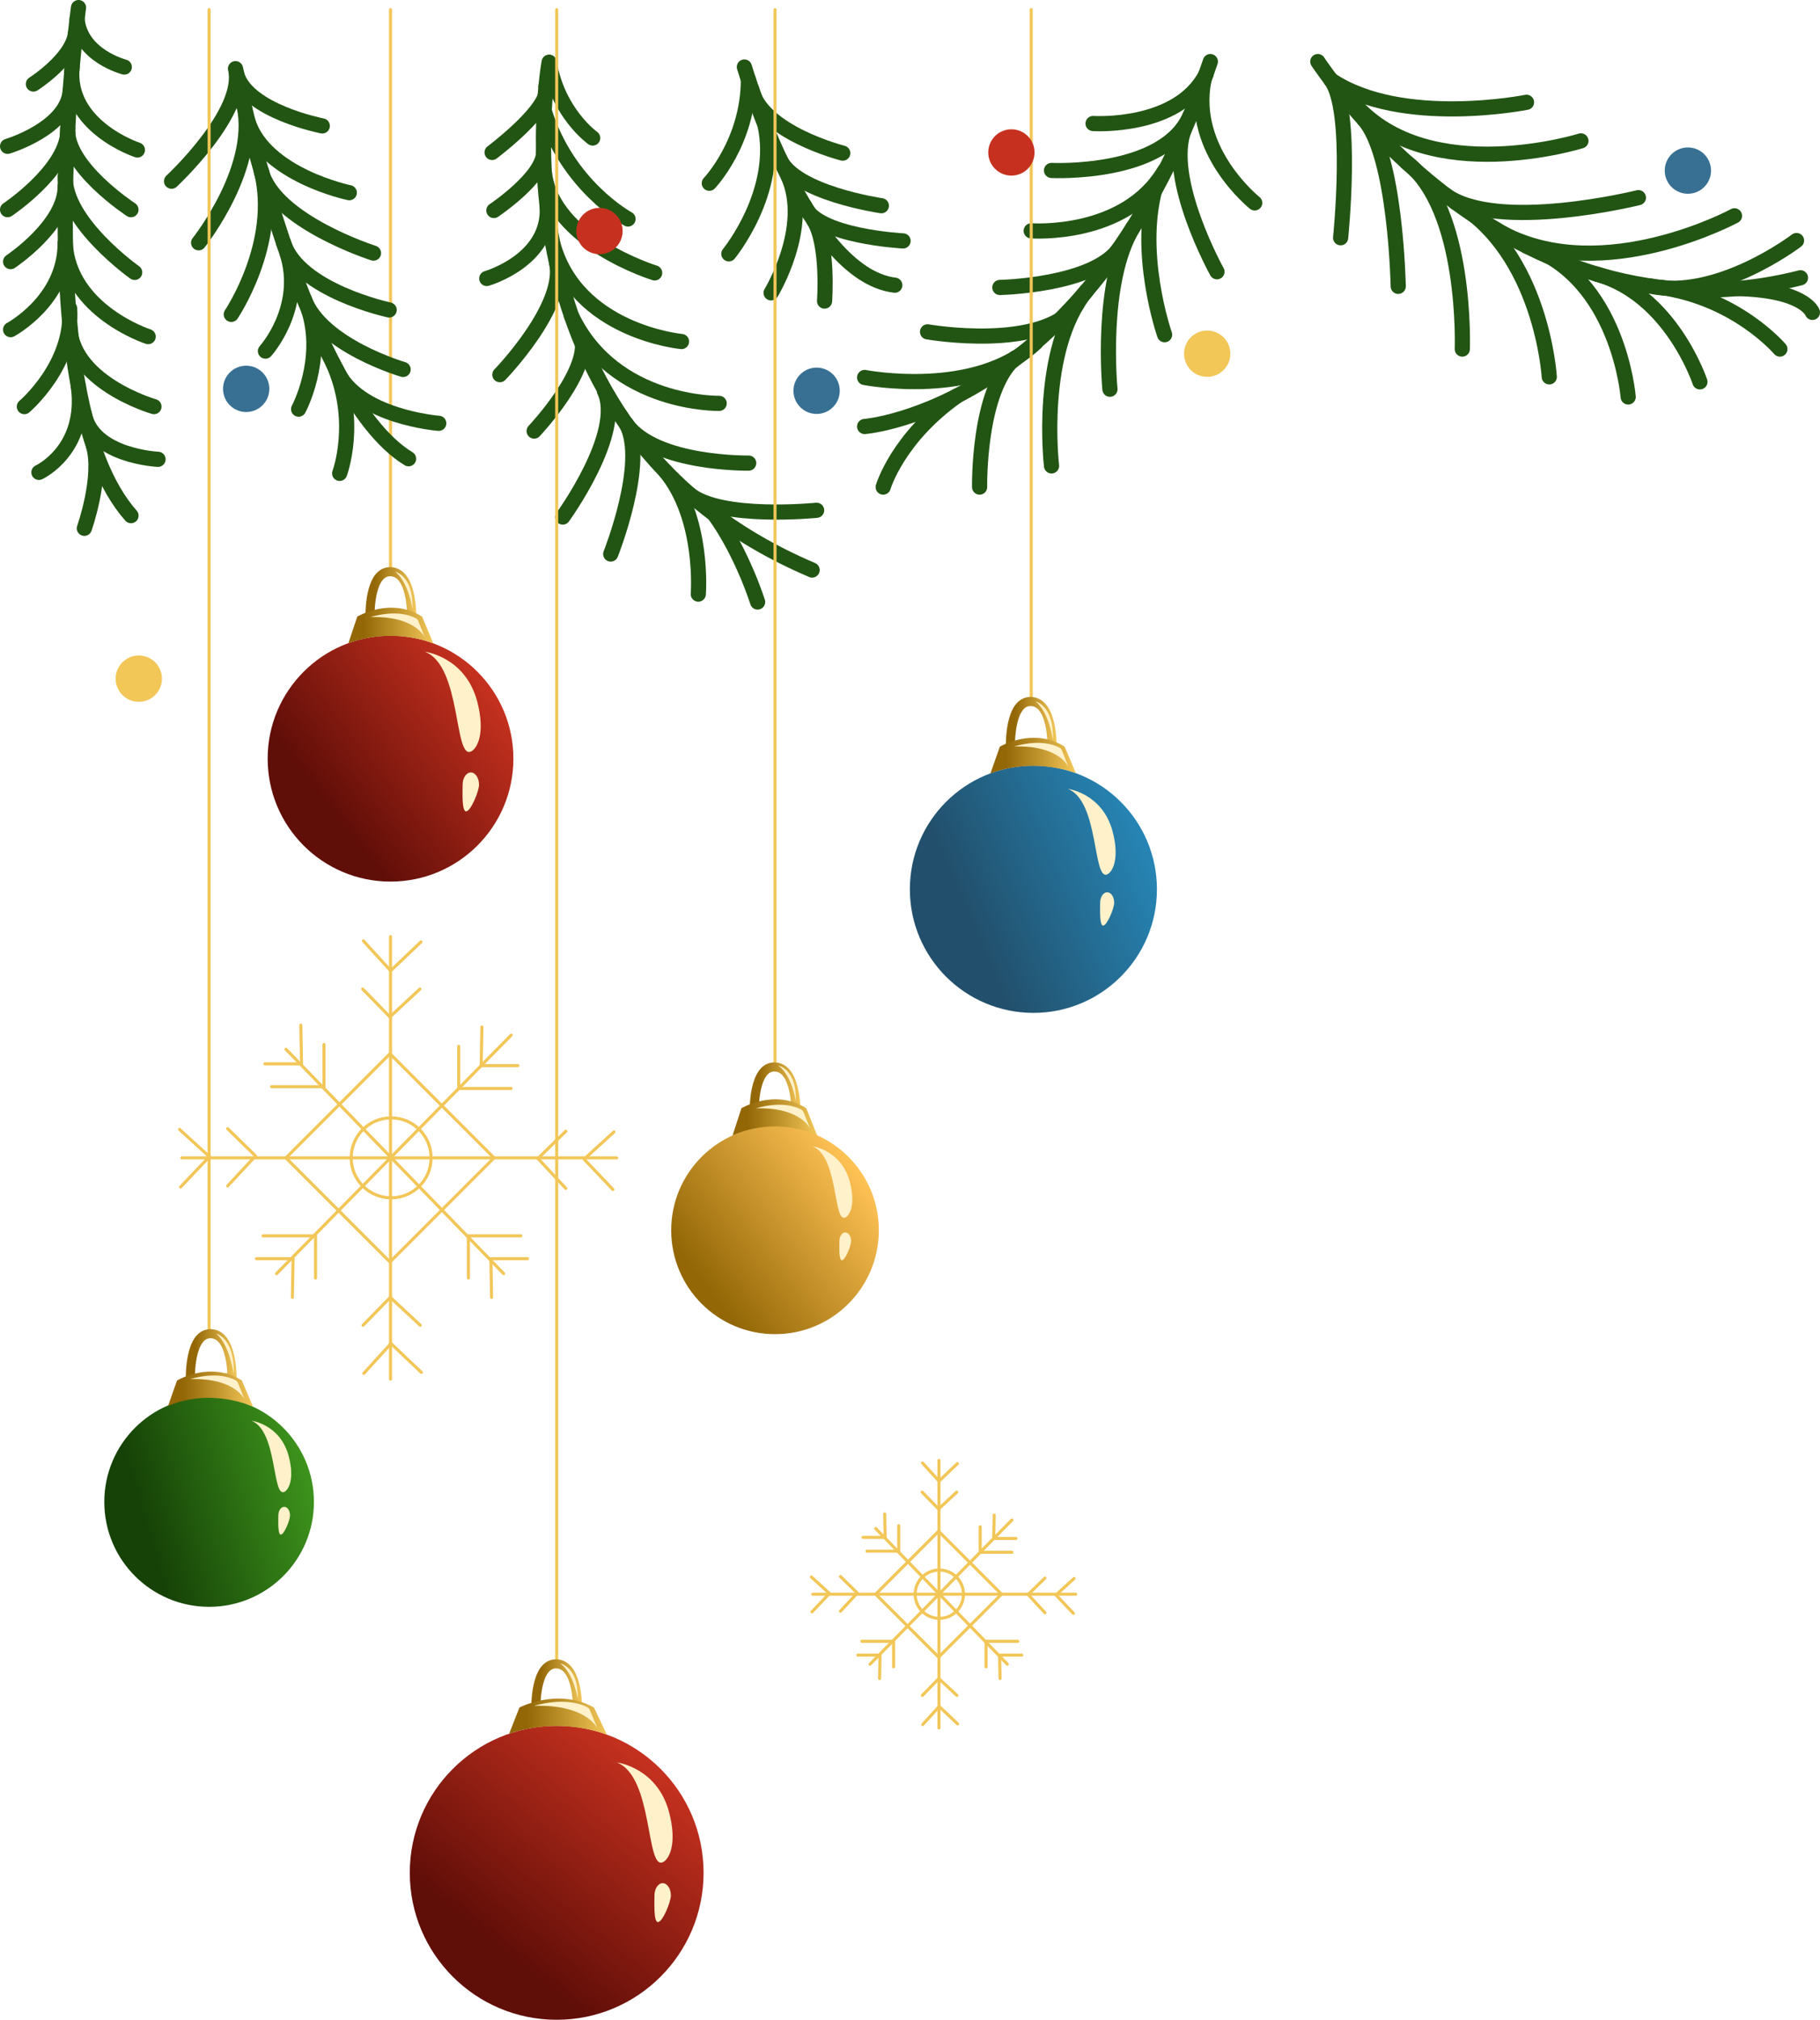 <?xml version="1.0" encoding="UTF-8"?> <svg xmlns="http://www.w3.org/2000/svg" xmlns:xlink="http://www.w3.org/1999/xlink" id="_Слой_2" data-name="Слой 2" viewBox="0 0 599.93 665.37"> <defs> <style> .cls-1 { stroke: #f2c657; } .cls-1, .cls-2, .cls-3, .cls-4, .cls-5, .cls-6, .cls-7 { fill: none; stroke-linecap: round; stroke-linejoin: round; } .cls-8 { fill: url(#_Безымянный_градиент_34-10); } .cls-9 { fill: #fff1ca; } .cls-10 { fill: #f2c657; } .cls-11 { fill: #c6311f; } .cls-12 { fill: #387093; } .cls-2 { stroke: #225513; stroke-width: 5px; } .cls-13 { fill: url(#_Безымянный_градиент_52); } .cls-14 { fill: url(#_Безымянный_градиент_28); } .cls-15 { fill: url(#_Безымянный_градиент_38); } .cls-16 { fill: url(#_Безымянный_градиент_43); } .cls-3 { stroke: url(#_Безымянный_градиент_34); } .cls-3, .cls-4, .cls-5, .cls-6, .cls-7 { stroke-width: 3px; } .cls-17 { fill: url(#_Безымянный_градиент_34-2); } .cls-18 { fill: url(#_Безымянный_градиент_34-6); } .cls-19 { fill: url(#_Безымянный_градиент_34-4); } .cls-20 { fill: url(#_Безымянный_градиент_34-8); } .cls-21 { fill: url(#_Безымянный_градиент_28-2); } .cls-4 { stroke: url(#_Безымянный_градиент_34-3); } .cls-5 { stroke: url(#_Безымянный_градиент_34-5); } .cls-6 { stroke: url(#_Безымянный_градиент_34-7); } .cls-7 { stroke: url(#_Безымянный_градиент_34-9); } </style> <linearGradient id="_Безымянный_градиент_28" data-name="Безымянный градиент 28" x1="-173.05" y1="974.25" x2="-92.05" y2="974.25" gradientTransform="translate(-357.82 -604.48) rotate(-37.41)" gradientUnits="userSpaceOnUse"> <stop offset=".18" stop-color="#600e08"></stop> <stop offset="1" stop-color="#c6311f"></stop> </linearGradient> <linearGradient id="_Безымянный_градиент_34" data-name="Безымянный градиент 34" x1="120.47" y1="195.81" x2="137.19" y2="195.81" gradientUnits="userSpaceOnUse"> <stop offset=".18" stop-color="#936706"></stop> <stop offset="1" stop-color="#f2c657"></stop> </linearGradient> <linearGradient id="_Безымянный_градиент_34-2" data-name="Безымянный градиент 34" x1="114.84" y1="206.07" x2="142.83" y2="206.07" xlink:href="#_Безымянный_градиент_34"></linearGradient> <linearGradient id="_Безымянный_градиент_38" data-name="Безымянный градиент 38" x1="-21.9" y1="835.08" x2="47.2" y2="835.08" gradientTransform="translate(-180.62 -302.24) rotate(-16.52)" gradientUnits="userSpaceOnUse"> <stop offset=".18" stop-color="#164207"></stop> <stop offset="1" stop-color="#3d931c"></stop> </linearGradient> <linearGradient id="_Безымянный_градиент_34-3" data-name="Безымянный градиент 34" x1="61.24" y1="446.84" x2="77.96" y2="446.84" xlink:href="#_Безымянный_градиент_34"></linearGradient> <linearGradient id="_Безымянный_градиент_34-4" data-name="Безымянный градиент 34" x1="55.42" y1="457.62" x2="83.41" y2="457.62" xlink:href="#_Безымянный_градиент_34"></linearGradient> <linearGradient id="_Безымянный_градиент_28-2" data-name="Безымянный градиент 28" x1="-1700.98" y1="-358.01" x2="-1797.82" y2="-358.01" gradientTransform="translate(-1190.31 1757.65) rotate(128.73)" xlink:href="#_Безымянный_градиент_28"></linearGradient> <linearGradient id="_Безымянный_градиент_34-5" data-name="Безымянный градиент 34" x1="175.14" y1="555.6" x2="191.86" y2="555.6" xlink:href="#_Безымянный_градиент_34"></linearGradient> <linearGradient id="_Безымянный_градиент_34-6" data-name="Безымянный градиент 34" x1="167.83" y1="565.5" x2="200.03" y2="565.5" xlink:href="#_Безымянный_градиент_34"></linearGradient> <linearGradient id="_Безымянный_градиент_34-7" data-name="Безымянный градиент 34" x1="247.11" y1="358.97" x2="263.83" y2="358.97" xlink:href="#_Безымянный_градиент_34"></linearGradient> <linearGradient id="_Безымянный_градиент_34-8" data-name="Безымянный градиент 34" x1="241.47" y1="368.24" x2="269.47" y2="368.24" xlink:href="#_Безымянный_градиент_34"></linearGradient> <linearGradient id="_Безымянный_градиент_43" data-name="Безымянный градиент 43" x1="-40.03" y1="1129.62" x2="28.4" y2="1129.62" gradientTransform="translate(-426.14 -495.53) rotate(-37.41)" gradientUnits="userSpaceOnUse"> <stop offset=".07" stop-color="#936706"></stop> <stop offset="1" stop-color="#ffc255"></stop> </linearGradient> <linearGradient id="_Безымянный_градиент_52" data-name="Безымянный градиент 52" x1="192.18" y1="766.85" x2="273.61" y2="766.85" gradientTransform="translate(-177.16 -318.75) rotate(-23.35)" gradientUnits="userSpaceOnUse"> <stop offset=".22" stop-color="#22506c"></stop> <stop offset="1" stop-color="#2685b5"></stop> </linearGradient> <linearGradient id="_Безымянный_градиент_34-9" data-name="Безымянный градиент 34" x1="331.56" y1="238.57" x2="348.28" y2="238.57" xlink:href="#_Безымянный_градиент_34"></linearGradient> <linearGradient id="_Безымянный_градиент_34-10" data-name="Безымянный градиент 34" x1="326.48" y1="248.91" x2="354.64" y2="248.91" xlink:href="#_Безымянный_градиент_34"></linearGradient> </defs> <g id="_Слой_20" data-name="Слой 20"> <g> <circle class="cls-14" cx="128.73" cy="249.92" r="40.5"></circle> <g> <line class="cls-1" x1="128.73" y1="308.54" x2="128.73" y2="454.32"></line> <line class="cls-1" x1="59.94" y1="381.43" x2="203.28" y2="381.43"></line> <line class="cls-1" x1="168.49" y1="341.01" x2="91.17" y2="419.57"></line> <line class="cls-1" x1="94.27" y1="345.65" x2="166.02" y2="419.57"></line> <rect class="cls-1" x="104.28" y="357.18" width="48.51" height="48.51" transform="translate(-232.06 202.61) rotate(-45)"></rect> <circle class="cls-1" cx="128.93" cy="381.43" r="13.17"></circle> <polyline class="cls-1" points="138.77 310.29 128.77 319.79 119.79 309.95"></polyline> <polyline class="cls-1" points="138.42 325.81 128.53 335 119.56 325.81"></polyline> <polyline class="cls-1" points="158.85 338.31 158.61 351.05 170.7 351.05"></polyline> <polyline class="cls-1" points="151.21 344.68 151.21 358.58 168.49 358.58"></polyline> <polyline class="cls-1" points="99.16 337.71 99.4 350.46 87.31 350.46"></polyline> <polyline class="cls-1" points="106.8 344.09 106.8 357.99 89.52 357.99"></polyline> <polyline class="cls-1" points="162.05 427.39 161.81 414.64 173.89 414.64"></polyline> <polyline class="cls-1" points="154.4 421.02 154.4 407.12 171.69 407.12"></polyline> <polyline class="cls-1" points="96.37 427.39 96.61 414.64 84.52 414.64"></polyline> <polyline class="cls-1" points="104.01 421.02 104.01 407.12 86.73 407.12"></polyline> <polyline class="cls-1" points="138.89 452.1 128.88 442.6 119.91 452.44"></polyline> <polyline class="cls-1" points="138.53 436.58 128.65 427.39 119.67 436.58"></polyline> <polyline class="cls-1" points="59.52 391.04 69.02 381.03 59.17 372.05"></polyline> <polyline class="cls-1" points="75.04 390.68 84.23 380.8 75.04 371.82"></polyline> <polyline class="cls-1" points="202.04 391.86 192.53 381.86 202.38 372.88"></polyline> <polyline class="cls-1" points="186.52 391.51 177.32 381.63 186.52 372.65"></polyline> </g> <g> <line class="cls-1" x1="309.51" y1="481.1" x2="309.51" y2="569.24"></line> <line class="cls-1" x1="267.91" y1="525.17" x2="354.58" y2="525.17"></line> <line class="cls-1" x1="333.55" y1="500.74" x2="286.8" y2="548.23"></line> <line class="cls-1" x1="288.67" y1="503.54" x2="332.05" y2="548.23"></line> <rect class="cls-1" x="294.73" y="510.51" width="29.33" height="29.33" transform="translate(-280.74 372.59) rotate(-45)"></rect> <circle class="cls-1" cx="309.63" cy="525.17" r="7.96"></circle> <polyline class="cls-1" points="315.58 482.16 309.53 487.91 304.1 481.95"></polyline> <polyline class="cls-1" points="315.37 491.54 309.39 497.1 303.96 491.54"></polyline> <polyline class="cls-1" points="327.72 499.1 327.57 506.81 334.88 506.81"></polyline> <polyline class="cls-1" points="323.1 502.95 323.1 511.36 333.55 511.36"></polyline> <polyline class="cls-1" points="291.63 498.74 291.77 506.45 284.47 506.45"></polyline> <polyline class="cls-1" points="296.25 502.6 296.25 511 285.8 511"></polyline> <polyline class="cls-1" points="329.65 552.96 329.51 545.25 336.81 545.25"></polyline> <polyline class="cls-1" points="325.03 549.11 325.03 540.7 335.48 540.7"></polyline> <polyline class="cls-1" points="289.94 552.96 290.09 545.25 282.78 545.25"></polyline> <polyline class="cls-1" points="294.56 549.11 294.56 540.7 284.11 540.7"></polyline> <polyline class="cls-1" points="315.65 567.9 309.6 562.15 304.17 568.11"></polyline> <polyline class="cls-1" points="315.44 558.52 309.46 552.96 304.03 558.52"></polyline> <polyline class="cls-1" points="267.66 530.98 273.41 524.93 267.45 519.5"></polyline> <polyline class="cls-1" points="277.04 530.77 282.6 524.79 277.04 519.36"></polyline> <polyline class="cls-1" points="353.83 531.48 348.08 525.43 354.04 520"></polyline> <polyline class="cls-1" points="344.45 531.27 338.89 525.29 344.45 519.86"></polyline> </g> <line class="cls-1" x1="128.73" y1="3.17" x2="128.73" y2="188.32"></line> <path class="cls-3" d="M121.97,203.29s-.44-15.15,6.76-14.96,6.96,14.49,6.96,14.49l-13.71,.48Z"></path> <g> <path class="cls-2" d="M434.39,20.29s62.34,95.76,159.1,71.22"></path> <path class="cls-2" d="M503.19,33.7s-41.21,8.24-64.46-7.37"></path> <path class="cls-2" d="M441.91,78.32s4.34-41.9-3.18-51.99"></path> <path class="cls-2" d="M460.9,94.33s-.79-43.27-11.33-54.99"></path> <path class="cls-2" d="M482.02,114.99s1.72-46.16-18.39-61.55"></path> <path class="cls-2" d="M521.12,46.41s-50.16,15.71-74.75-12.26"></path> <path class="cls-2" d="M510.69,124.15s-2.44-40.96-31.09-57.6"></path> <path class="cls-2" d="M540.07,65.11s-46.49,11.58-63.65-.94"></path> <path class="cls-2" d="M571.74,71.1s-42.9,23.23-76.23,5.85"></path> <path class="cls-2" d="M536.7,130.77s-3.07-39.26-33.51-49.69"></path> <path class="cls-2" d="M560.35,125.8s-9.53-28.81-34.11-35.52"></path> <path class="cls-2" d="M586.71,114.99s-14.08-16.65-39.09-20.29"></path> <path class="cls-2" d="M597.43,102.91s-2.49-7.34-24.69-7.85"></path> <path class="cls-2" d="M592.19,79.24s-26.13,19.96-48.57,14.93"></path> </g> <g> <path class="cls-2" d="M285.01,140.5s75.48-5.8,113.96-120.21"></path> <path class="cls-2" d="M360.31,40.69s27.96,1.83,37.22-16.22"></path> <path class="cls-2" d="M413.59,66.84s-21.48-17.08-16.73-40.51"></path> <path class="cls-2" d="M392.43,37.76c-8.29,20.25-45.81,18.39-45.81,18.39"></path> <path class="cls-2" d="M401.15,89.52s-17.17-30.89-10.73-47.04"></path> <path class="cls-2" d="M339.92,76.04s30.94,2.28,43.97-19.84"></path> <path class="cls-2" d="M383.89,110.26s-9.76-27.9-2.49-50.35"></path> <path class="cls-2" d="M365.87,128.22s-3.44-35.45,7.68-53.39"></path> <path class="cls-2" d="M329.58,94.7s30.81-.62,39.39-12.87"></path> <path class="cls-2" d="M305.75,109.32s38.35,6.69,49.36-9.26"></path> <path class="cls-2" d="M346.62,153.48s-4.51-38.24,11.46-57.59"></path> <path class="cls-2" d="M322.91,160.46s-.6-32.06,11.76-42.55"></path> <path class="cls-2" d="M285.01,124.35s36.76,7.19,56.47-11.53"></path> <path class="cls-2" d="M291.13,160.46s4.71-16.19,24.46-30.11"></path> </g> <g> <path class="cls-2" d="M245.37,22.07s20.14,68.3,49.58,71.88"></path> <path class="cls-2" d="M233.81,60.36s12.85-13.43,12.89-34.11"></path> <path class="cls-2" d="M277.8,50.45s-26.88-6.8-30.07-21.16"></path> <path class="cls-2" d="M240.25,83.62s16.79-20.43,11.91-42.49"></path> <path class="cls-2" d="M290.52,67.77s-28.58-4.15-33.47-15.4"></path> <path class="cls-2" d="M254.18,96.48s13.21-21.65,5.6-38.5"></path> <path class="cls-2" d="M271.8,99.18s1.38-18.56-3.53-26.55"></path> <path class="cls-2" d="M297.68,79.36s-28.3-1.45-32.4-11.43"></path> </g> <g> <path class="cls-2" d="M195.37,45.47s-11.53-8.16-14.36-24.99c0,0-22.26,120.97,86.69,167.3"></path> <path class="cls-2" d="M207.01,72.14s-19.92-10.77-27.62-35.63"></path> <path class="cls-2" d="M215.8,89.9s-33.74-10.31-36.37-33.08"></path> <path class="cls-2" d="M224.65,112.51s-35.08-3.25-42.6-32.92"></path> <path class="cls-2" d="M237.06,132.88s-34.66,.73-48.72-28.91"></path> <path class="cls-2" d="M206.51,139.77c9.72,13.28,40.28,12.79,40.28,12.79"></path> <path class="cls-2" d="M269.18,168.1s-31.48,3.19-41.9-5.31"></path> <path class="cls-2" d="M162.21,50.22s19.89-14.9,17.77-21.72"></path> <path class="cls-2" d="M162.8,69.34s16.37-10.94,16.38-19.15"></path> <path class="cls-2" d="M160.45,91.74s21.09-6.05,19.91-23.8"></path> <path class="cls-2" d="M164.77,123.43s21.9-22.55,18.68-36.92"></path> <path class="cls-2" d="M176.07,142s19.64-20.74,15.36-31.76"></path> <path class="cls-2" d="M185.5,170.33s20.3-27.86,13.71-41.6"></path> <path class="cls-2" d="M201.31,182.51s12.01-30.1,5.2-42.74"></path> <path class="cls-2" d="M230.18,195.71s1.98-25.01-10.85-40.47"></path> <path class="cls-2" d="M249.73,198.32s-5.03-16.14-14.32-28.95"></path> </g> <g> <path class="cls-2" d="M56.55,59.69s24.52-22.76,21.08-37.07c0,0,22.26,107.35,57.05,128.5"></path> <path class="cls-2" d="M106.23,41.48s-24.73-4.79-28.2-16.99"></path> <path class="cls-2" d="M115.14,63.48s-27.81-5.75-33.44-23.54"></path> <path class="cls-2" d="M65.47,79.98s20.71-25.9,14.53-46.99"></path> <path class="cls-2" d="M86.16,56.48c4.45,16.55,36.95,26.9,36.95,26.9"></path> <path class="cls-2" d="M76.24,103.56s15.89-23.54,9.92-47.08"></path> <path class="cls-2" d="M128.28,102.11s-29.78-6.39-34.8-22.09"></path> <path class="cls-2" d="M87.5,115.66s12.96-14.31,7.08-32.44"></path> <path class="cls-2" d="M132.88,121.71s-26.89-7.85-32.59-23.17"></path> <path class="cls-2" d="M98.43,134.78s8.63-16.03,3.31-32.67"></path> <path class="cls-2" d="M144.62,139.45s-26.93-2.06-33.74-17.73"></path> <path class="cls-2" d="M111.96,155.94s6.46-17.19-2.19-36.35"></path> </g> <g> <path class="cls-2" d="M25.88,2.5S8.41,130.55,43.18,169.87"></path> <path class="cls-2" d="M40.97,22.08s-14.45-3.69-15.56-15.81"></path> <path class="cls-2" d="M11.01,27.68s12.85-8.18,13.86-16.68"></path> <path class="cls-2" d="M45.29,49.41s-23.6-7.76-21.51-27.34"></path> <path class="cls-2" d="M2.5,48.2s19.83-5.88,20.66-18.48"></path> <path class="cls-2" d="M22.33,42.32c-.83,12.61,20.84,26.75,20.84,26.75"></path> <path class="cls-2" d="M2.5,69.07s18.67-12.43,19.85-25.13"></path> <path class="cls-2" d="M44.4,89.74s-23.29-16.46-22.91-31.71"></path> <path class="cls-2" d="M3.5,86.19s18.22-12.12,17.98-24.95"></path> <path class="cls-2" d="M21.49,80.12c1.31,22.4,27.35,30.77,27.35,30.77"></path> <path class="cls-2" d="M3.5,108.59s17.98-9.59,17.98-28.47"></path> <path class="cls-2" d="M50.75,133.95s-28.4-8.15-27.79-27.84"></path> <path class="cls-2" d="M8.03,133.95s16.26-13.79,14.92-32.34"></path> <path class="cls-2" d="M52.09,151.31s-21.51-.98-24.29-14.88"></path> <path class="cls-2" d="M12.83,155.61s15.86-7.31,12.99-28.41"></path> <path class="cls-2" d="M27.8,174.04s5.99-16.85,3-27.23"></path> </g> <path class="cls-17" d="M114.84,211.87l2.93-8.75s11.07-6.59,21.37,0l3.69,8.83s-12.81-5.53-27.99-.08Z"></path> <path class="cls-9" d="M140.08,214.7s13.37,1.63,17.25,16.5c2.75,10.53-.12,15.49-2.08,16.37-5.66,2.56-3.1-28.18-15.17-32.87Z"></path> <path class="cls-9" d="M157.91,258.47c0,2.21-2.76,8.82-4.26,8.82s-1.15-6.61-1.15-8.82,1.21-4,2.7-4,2.7,1.79,2.7,4Z"></path> <g> <circle class="cls-15" cx="68.93" cy="494.78" r="34.55"></circle> <line class="cls-1" x1="68.93" y1="3.17" x2="68.93" y2="439.51"></line> <path class="cls-4" d="M62.75,454.32s-.44-15.15,6.76-14.96,6.96,14.49,6.96,14.49l-13.71,.48Z"></path> <path class="cls-19" d="M55.42,463.1l2.93-8.33s11.07-6.59,21.37,0l3.69,8.63s-13.41-6.35-27.99-.29Z"></path> <path class="cls-9" d="M82.89,468.03s9.53,1.16,12.3,11.76c1.96,7.51-.08,11.04-1.49,11.68-4.03,1.82-2.21-20.1-10.82-23.44Z"></path> <path class="cls-9" d="M95.6,499.25c0,1.58-1.97,6.29-3.03,6.29s-.82-4.71-.82-6.29,.86-2.86,1.93-2.86,1.93,1.28,1.93,2.86Z"></path> <path class="cls-9" d="M62.75,454.32s8.81-2.96,15,.44c.33,.18,.57,.48,.71,.83l2.2,5.55s-2.91-7.25-17.91-6.82Z"></path> <path class="cls-9" d="M71.32,439.35s6.09,1.39,5.73,13.42c0,0-1.25-9.61-5.73-13.42Z"></path> </g> <g> <circle class="cls-21" cx="183.5" cy="616.95" r="48.42"></circle> <line class="cls-1" x1="183.5" y1="3.17" x2="183.5" y2="548.16"></line> <path class="cls-5" d="M176.64,563.08s-.44-15.15,6.76-14.96,6.96,14.49,6.96,14.49l-13.71,.48Z"></path> <path class="cls-18" d="M167.83,571.12l3.4-8.63s12.71-6.59,24.56,0l4.24,8.93s-14.95-6.16-32.2-.3Z"></path> <path class="cls-9" d="M203.33,580.59s13.37,1.63,17.25,16.5c2.75,10.53-.12,15.49-2.08,16.37-5.66,2.56-3.1-28.18-15.17-32.87Z"></path> <path class="cls-9" d="M221.15,624.37c0,2.21-2.76,8.82-4.26,8.82s-1.15-6.61-1.15-8.82,1.21-4,2.7-4,2.7,1.79,2.7,4Z"></path> <path class="cls-9" d="M176.11,561.93s10.27-3.29,17.5,.49c.38,.2,.67,.53,.83,.92l2.57,6.17s-3.4-8.05-20.89-7.57Z"></path> <path class="cls-9" d="M184.69,547.98s6.09,1.2,5.73,11.59c0,0-1.25-8.3-5.73-11.59Z"></path> </g> <g> <line class="cls-1" x1="255.47" y1="3.17" x2="255.47" y2="351.49"></line> <path class="cls-6" d="M248.62,366.45s-.44-15.15,6.76-14.96,6.96,14.49,6.96,14.49l-13.71,.48Z"></path> <path class="cls-20" d="M241.47,374.06l2.93-8.98s11.07-6.59,21.37,0l3.69,9.24s-13.41-6.32-27.99-.26Z"></path> <circle class="cls-16" cx="255.47" cy="405.29" r="34.22"></circle> <path class="cls-9" d="M267.84,377.64s9.53,1.16,12.3,11.76c1.96,7.51-.08,11.04-1.49,11.68-4.03,1.82-2.21-20.1-10.82-23.44Z"></path> <path class="cls-9" d="M280.55,408.86c0,1.58-1.97,6.29-3.03,6.29s-.82-4.71-.82-6.29,.86-2.86,1.93-2.86,1.93,1.28,1.93,2.86Z"></path> <path class="cls-9" d="M249.18,365.12s8.81-2.96,15,.44c.33,.18,.57,.48,.71,.83l2.2,5.55s-2.91-7.25-17.91-6.82Z"></path> <path class="cls-9" d="M256.59,351.02s6.09,1.21,5.73,11.66c0,0-1.25-8.35-5.73-11.66Z"></path> </g> <g> <circle class="cls-13" cx="340.64" cy="292.95" r="40.72"></circle> <line class="cls-1" x1="339.92" y1="3.17" x2="339.92" y2="231.08"></line> <path class="cls-7" d="M333.06,246.05s-.44-15.15,6.76-14.96,6.96,14.49,6.96,14.49l-13.71,.48Z"></path> <path class="cls-8" d="M326.48,254.77l3.1-8.79s11.07-6.59,21.37,0l3.69,8.73s-13.21-5.45-28.16,.06Z"></path> <path class="cls-9" d="M352,259.88s11.45,1.4,14.78,14.13c2.36,9.01-.1,13.26-1.78,14.02-4.85,2.19-2.66-24.14-12.99-28.15Z"></path> <path class="cls-9" d="M367.27,297.37c0,1.89-2.37,7.55-3.64,7.55s-.98-5.66-.98-7.55,1.04-3.43,2.31-3.43,2.31,1.54,2.31,3.43Z"></path> <path class="cls-9" d="M334.33,245.91s8.81-2.96,15,.44c.33,.18,.57,.48,.71,.83l2.2,5.55s-2.91-7.25-17.91-6.82Z"></path> <path class="cls-9" d="M341.38,231.08s6.09,1.32,5.73,12.73c0,0-1.25-9.11-5.73-12.73Z"></path> </g> <path class="cls-9" d="M122.17,203.29s8.81-2.96,15,.44c.33,.18,.57,.48,.71,.83l2.2,5.55s-2.91-7.25-17.91-6.82Z"></path> <path class="cls-9" d="M130.24,188.32s6.09,1.27,5.73,12.3c0,0-1.25-8.8-5.73-12.3Z"></path> <circle class="cls-10" cx="397.93" cy="116.52" r="7.63"></circle> <circle class="cls-11" cx="333.39" cy="50.22" r="7.63"></circle> <circle class="cls-12" cx="269.18" cy="128.73" r="7.63"></circle> <circle class="cls-11" cx="197.61" cy="76.11" r="7.63"></circle> <circle class="cls-12" cx="81.15" cy="128.1" r="7.63"></circle> <circle class="cls-10" cx="45.75" cy="223.57" r="7.63"></circle> <circle class="cls-12" cx="556.38" cy="56.2" r="7.63"></circle> </g> </g> </svg> 